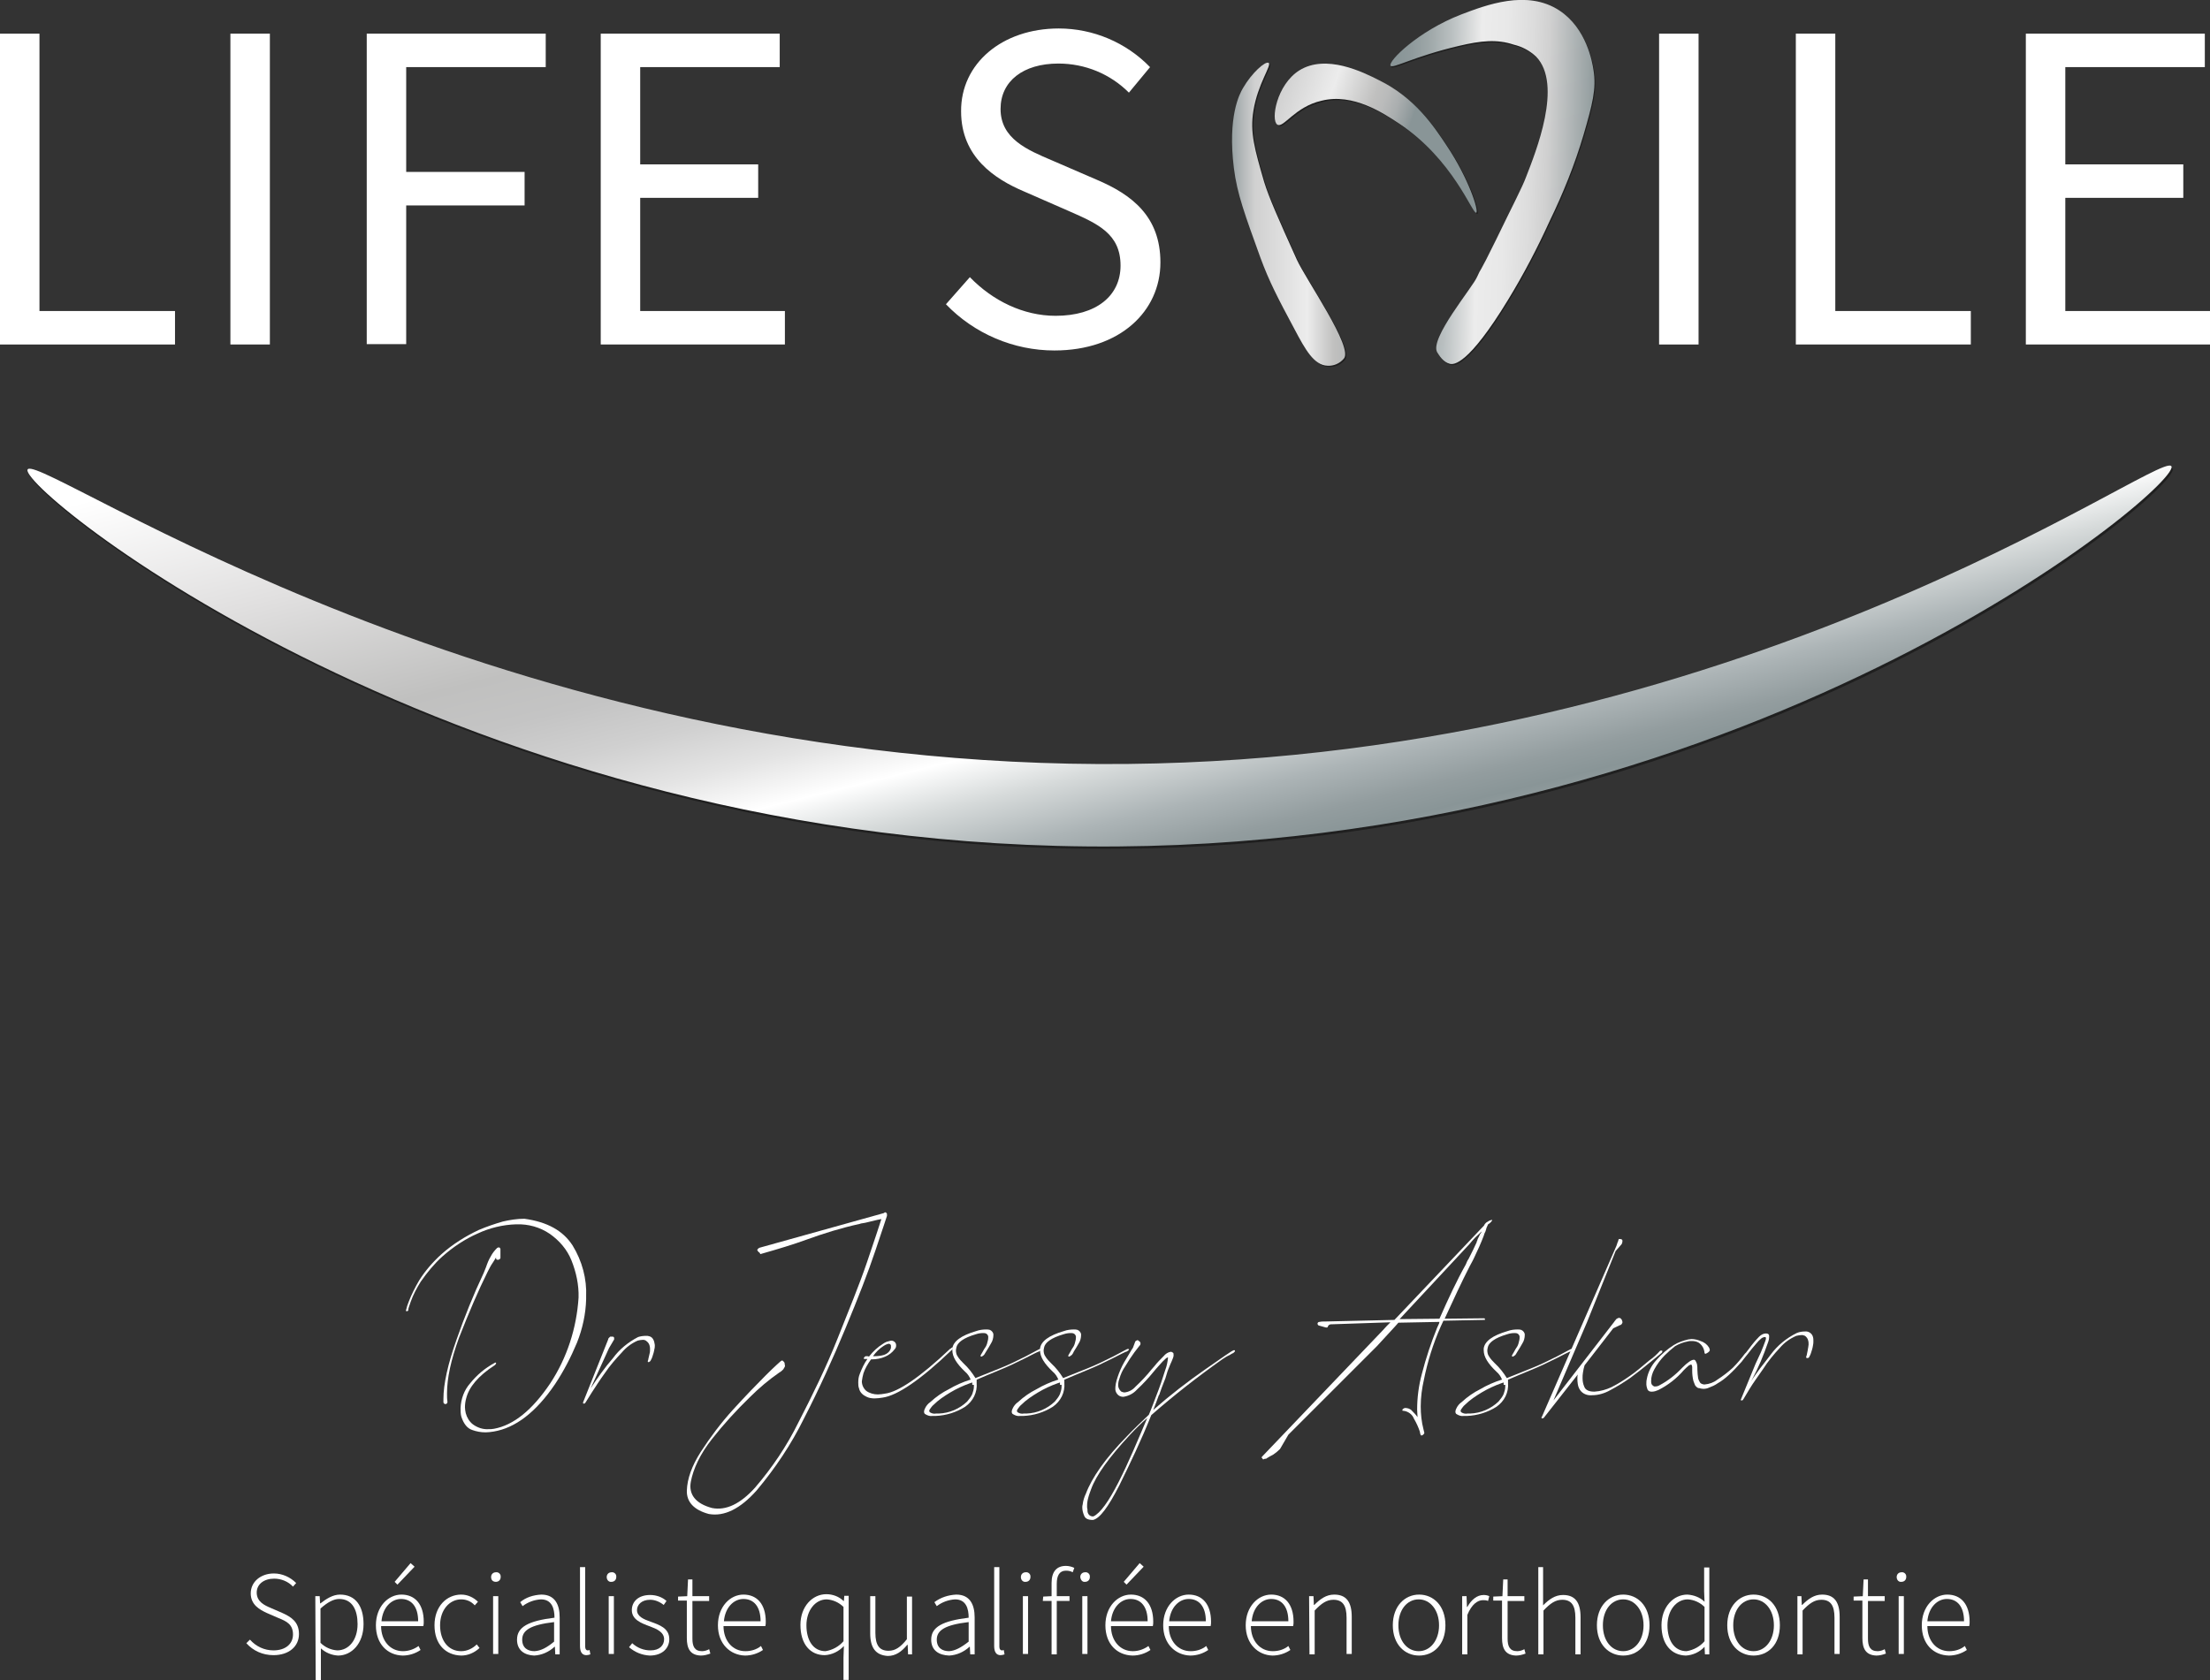 <?xml version="1.0" encoding="UTF-8"?>
<svg xmlns="http://www.w3.org/2000/svg" xmlns:xlink="http://www.w3.org/1999/xlink" version="1.1" id="Ebene_1" x="0px" y="0px" viewBox="0 0 554.4 421.6" style="enable-background:new 0 0 554.4 421.6;" xml:space="preserve">
<rect x="0" y="0" width="554.4" height="421.6" fill="#333333" stroke="none"/>
<style type="text/css">
	.st0{fill:#FFFFFF;}
	.st1{opacity:0.4;}
	.st2{fill:url(#SVGID_1_);}
	.st3{fill:url(#SVGID_00000170994064033247474140000001958957669140067459_);}
	.st4{fill:url(#SVGID_00000078735925314606021970000004758742617889961372_);}
	.st5{fill:url(#SVGID_00000071534461875799769760000003558214799699060646_);}
</style>
<g transform="translate(-0.5 -0.023)">
	<g transform="translate(0.5 7.169)">
		<path class="st0" d="M0,1.3h9.9v69.6h34v8.4H0V1.3z"></path>
		<path class="st0" d="M57.8,1.3h9.9v78h-9.9C57.8,79.3,57.8,1.3,57.8,1.3z"></path>
		<path class="st0" d="M92,1.3h44.9v8.4h-35V36h29.7v8.4h-29.7v34.8H92V1.3z"></path>
		<path class="st0" d="M150.7,1.3h44.9v8.4h-35v24.4h29.6v8.4h-29.6v28.4h36.3v8.4h-46.2L150.7,1.3L150.7,1.3z"></path>
		<path class="st0" d="M237.3,69.2l6-6.8c5.7,5.9,13.4,9.7,21.5,9.7c10.2,0,16.3-5,16.3-12.6c0-8-5.7-10.5-13-13.7l-11.2-4.9    c-7.3-3.1-15.8-8.6-15.8-20.1C241,8.8,251.4,0,265.6,0c8.6,0,16.9,3.5,22.9,9.7l-5.3,6.4c-4.7-4.7-11-7.3-17.7-7.3    c-8.8,0-14.5,4.4-14.5,11.4c0,7.5,6.8,10.3,12.9,12.9l11.1,4.8c9,3.8,16.1,9.3,16.1,20.8c0,12.3-10.2,22.1-26.6,22.1    C254.3,80.8,244.4,76.6,237.3,69.2z"></path>
		<path class="st0" d="M416.2,1.3h9.9v78h-9.9V1.3z"></path>
		<path class="st0" d="M450.5,1.3h9.9v69.6h34v8.4h-43.9V1.3z"></path>
		<path class="st0" d="M508.2,1.3h44.9v8.4h-35v24.4h29.6v8.4h-29.6v28.4h36.3v8.4h-46.2V1.3z"></path>
	</g>
	<g transform="translate(62.299 392.256)">
		<path class="st0" d="M0,20.1l0.9-0.9c1.5,1.7,3.6,2.7,5.9,2.7c3,0,4.9-1.6,4.9-4c0-2.5-1.6-3.3-3.6-4.1l-3-1.3c-1.7-0.8-4-2-4-4.9    s2.5-5,5.8-5C9,2.6,11,3.5,12.5,5l-0.8,0.9c-1.2-1.3-3-2-4.7-2c-2.6,0-4.4,1.4-4.4,3.5c0,2.3,2,3.2,3.4,3.8l3,1.3    c2.2,1,4.2,2.2,4.2,5.3s-2.5,5.3-6.4,5.3C4.1,23.1,1.7,22,0,20.1z"></path>
		<path class="st0" d="M17.3,8.3h1.1l0.1,1.8h0.1C20,9,21.7,7.9,23.5,7.9c3.9,0,5.9,2.9,5.9,7.4c0,4.9-3,7.9-6.4,7.9    c-1.6-0.1-3.1-0.7-4.3-1.8v8.1h-1.3L17.3,8.3L17.3,8.3z M27.9,15.3c0-3.5-1.3-6.3-4.6-6.3c-1.4,0-2.9,0.8-4.7,2.4V20    c1.1,1.1,2.6,1.8,4.2,1.9C25.7,21.9,27.9,19.3,27.9,15.3L27.9,15.3z"></path>
		<path class="st0" d="M32.5,15.6c0-4.7,3.1-7.7,6.4-7.7c3.4,0,5.6,2.4,5.6,6.8c0,0.4,0,0.7-0.1,1.1H33.8c0,3.6,2.2,6.3,5.5,6.3    c1.4,0,2.8-0.5,3.9-1.3l0.5,1c-1.3,0.9-2.9,1.4-4.5,1.4C35.4,23.1,32.5,20.3,32.5,15.6z M43.1,14.6c0-3.7-1.7-5.6-4.3-5.6    c-2.4,0-4.6,2.1-4.9,5.6H43.1z M37.2,4.7l4-4.7l1,0.9l-4.3,4.5L37.2,4.7z"></path>
		<path class="st0" d="M47.2,15.6c0-4.8,3.1-7.7,6.7-7.7c1.6,0,3.1,0.7,4.2,1.8l-0.8,0.9c-0.9-1-2.1-1.5-3.4-1.5    c-2.9,0-5.3,2.6-5.3,6.5s2.1,6.5,5.3,6.5c1.5,0,2.9-0.7,3.9-1.7l0.7,0.9c-1.3,1.2-2.9,1.9-4.6,1.9C50,23.1,47.2,20.4,47.2,15.6z"></path>
		<path class="st0" d="M61.4,3.5c0-0.7,0.5-1.2,1.2-1.2c0.6-0.1,1.2,0.4,1.2,1c0,0.1,0,0.1,0,0.2c0,0.7-0.5,1.2-1.2,1.2    S61.4,4.3,61.4,3.5C61.4,3.6,61.4,3.6,61.4,3.5L61.4,3.5z M61.9,8.3h1.3v14.5h-1.3V8.3z"></path>
		<path class="st0" d="M67.9,19.2c0-3.2,2.9-4.7,9.4-5.5c0-2.2-0.6-4.6-3.4-4.6c-1.7,0.1-3.3,0.7-4.6,1.7l-0.6-1    C70.1,8.6,72,8,74,7.9c3.4,0,4.6,2.5,4.6,5.7v9.3h-1.1L77.4,21h-0.1c-1.4,1.3-3.2,2.1-5.1,2.2C69.8,23.1,67.9,21.9,67.9,19.2z     M77.2,19.7v-4.9c-6,0.7-8,2.1-8,4.4c0,2.1,1.4,2.9,3.1,2.9C73.9,22,75.4,21.2,77.2,19.7L77.2,19.7z"></path>
		<path class="st0" d="M83.7,20.8V1H85v20c0,0.6,0.3,0.9,0.6,0.9c0.2,0,0.3,0,0.5-0.1l0.2,1.1c-0.3,0.1-0.7,0.2-1,0.2    C84.3,23.1,83.7,22.4,83.7,20.8z"></path>
		<path class="st0" d="M90.4,3.5c0-0.7,0.5-1.2,1.2-1.2c0.6-0.1,1.2,0.4,1.2,1c0,0.1,0,0.1,0,0.2c0,0.7-0.5,1.2-1.2,1.2    C91,4.8,90.4,4.3,90.4,3.5C90.4,3.6,90.4,3.6,90.4,3.5L90.4,3.5z M90.9,8.3h1.3v14.5h-1.3V8.3z"></path>
		<path class="st0" d="M96,21.1l0.8-1c1.3,1.2,2.9,1.8,4.6,1.8c2.3,0,3.4-1.3,3.4-2.8c0-1.8-1.9-2.6-3.5-3.2    c-2.2-0.8-4.6-1.7-4.6-4.1c0-2.1,1.6-3.8,4.6-3.8c1.5,0,3,0.5,4.1,1.5l-0.7,1c-1-0.8-2.2-1.3-3.4-1.3c-2.2,0-3.3,1.3-3.3,2.6    c0,1.6,1.7,2.3,3.4,2.9c2.2,0.8,4.7,1.6,4.7,4.4c0,2.2-1.7,4.1-4.9,4.1C99.3,23.1,97.5,22.4,96,21.1z"></path>
		<path class="st0" d="M110.5,18.8V9.4h-2.2v-1l2.3-0.1l0.2-4.2h1.1v4.2h4.2v1.2h-4.2V19c0,1.8,0.5,3.1,2.4,3.1    c0.6,0,1.3-0.2,1.8-0.5l0.3,1.1c-0.8,0.3-1.6,0.5-2.4,0.5C111.3,23.1,110.5,21.4,110.5,18.8z"></path>
		<path class="st0" d="M118.3,15.6c0-4.7,3.1-7.7,6.4-7.7c3.4,0,5.6,2.4,5.6,6.8c0,0.4,0,0.7-0.1,1.1h-10.5c0,3.6,2.2,6.3,5.5,6.3    c1.4,0,2.8-0.4,3.9-1.3l0.5,1c-1.3,0.9-2.9,1.4-4.5,1.4C121.4,23.1,118.3,20.3,118.3,15.6z M129,14.6c0-3.7-1.7-5.6-4.3-5.6    c-2.4,0-4.6,2.1-4.9,5.6H129z"></path>
		<path class="st0" d="M149.8,23.7l0.1-2.9c-1.3,1.4-3,2.2-4.8,2.3c-3.6,0-6.1-2.7-6.1-7.6c0-4.6,3-7.7,6.5-7.7    c1.6,0,3.2,0.6,4.3,1.7h0.1l0.1-1.3h1.1v21.1h-1.3L149.8,23.7L149.8,23.7z M149.8,19.6V11c-1.1-1.1-2.6-1.8-4.2-1.9    c-2.9,0-5.1,2.8-5.1,6.5c0,3.8,1.7,6.5,4.8,6.5C147.1,21.8,148.7,20.9,149.8,19.6L149.8,19.6z"></path>
		<path class="st0" d="M156.5,17.6V8.3h1.3v9.2c0,3.1,1,4.5,3.3,4.5c1.7,0,3-0.9,4.6-2.9V8.4h1.3v14.5h-1l-0.1-2.4h-0.1    c-1.4,1.7-2.9,2.8-4.9,2.8C157.9,23.1,156.5,21.3,156.5,17.6z"></path>
		<path class="st0" d="M171.8,19.2c0-3.2,2.9-4.7,9.4-5.5c0-2.2-0.6-4.6-3.4-4.6c-1.7,0.1-3.3,0.7-4.6,1.7l-0.6-1    c1.6-1.2,3.5-1.8,5.5-1.9c3.4,0,4.6,2.5,4.6,5.7v9.3h-1.1l-0.1-1.9h-0.1c-1.4,1.3-3.2,2.1-5.1,2.2    C173.7,23.1,171.8,21.9,171.8,19.2z M181.2,19.7v-4.9c-6,0.7-8,2.1-8,4.4c0,2.1,1.4,2.9,3.1,2.9C177.8,22,179.3,21.2,181.2,19.7    L181.2,19.7z"></path>
		<path class="st0" d="M187.6,20.8V1h1.3v20c0,0.6,0.3,0.9,0.6,0.9c0.2,0,0.3,0,0.5-0.1l0.2,1.1c-0.3,0.1-0.7,0.2-1,0.2    C188.2,23.1,187.6,22.4,187.6,20.8z"></path>
		<path class="st0" d="M194.3,3.5c0-0.7,0.5-1.2,1.2-1.2c0.6-0.1,1.2,0.4,1.2,1c0,0.1,0,0.1,0,0.2c0,0.7-0.5,1.2-1.2,1.2    C194.9,4.8,194.3,4.3,194.3,3.5C194.3,3.6,194.3,3.6,194.3,3.5L194.3,3.5z M194.8,8.3h1.3v14.5h-1.3V8.3z"></path>
		<path class="st0" d="M199.9,8.4l2-0.1h4.6v1.2h-6.7L199.9,8.4L199.9,8.4z M202,5c0-2.9,1.3-4.3,3.6-4.3c0.7,0,1.5,0.2,2.1,0.5    l-0.4,1.1c-0.5-0.3-1.1-0.4-1.7-0.4c-1.6,0-2.3,1.2-2.3,3.3v17.7H202V5L202,5z"></path>
		<path class="st0" d="M209.2,3.5c0-0.7,0.5-1.2,1.2-1.2c0.6-0.1,1.2,0.4,1.2,1c0,0.1,0,0.1,0,0.2c0,0.7-0.5,1.2-1.2,1.2    C209.8,4.8,209.3,4.3,209.2,3.5C209.2,3.6,209.2,3.6,209.2,3.5z M209.7,8.3h1.3v14.5h-1.3V8.3z"></path>
		<path class="st0" d="M215.5,15.6c0-4.7,3.1-7.7,6.4-7.7c3.4,0,5.6,2.4,5.6,6.8c0,0.4,0,0.7-0.1,1.1h-10.5c0,3.6,2.2,6.3,5.5,6.3    c1.4,0,2.8-0.5,3.9-1.3l0.5,1c-1.3,0.9-2.9,1.4-4.5,1.4C218.4,23.1,215.5,20.3,215.5,15.6z M226.1,14.6c0-3.7-1.7-5.6-4.3-5.6    c-2.4,0-4.6,2.1-4.9,5.6H226.1z M220.1,4.7l4-4.7l1,0.9l-4.3,4.5L220.1,4.7z"></path>
		<path class="st0" d="M230,15.6c0-4.7,3.1-7.7,6.4-7.7c3.4,0,5.6,2.4,5.6,6.8c0,0.4,0,0.7-0.1,1.1h-10.5c0,3.6,2.2,6.3,5.5,6.3    c1.4,0,2.8-0.4,3.9-1.3l0.5,1c-1.3,0.9-2.9,1.4-4.5,1.4C233.1,23.1,230,20.3,230,15.6z M240.7,14.6c0-3.7-1.7-5.6-4.3-5.6    c-2.4,0-4.6,2.1-4.9,5.6H240.7z"></path>
		<path class="st0" d="M250.7,15.6c0-4.7,3.1-7.7,6.4-7.7c3.4,0,5.6,2.4,5.6,6.8c0,0.4,0,0.7-0.1,1.1H252c0,3.6,2.2,6.3,5.5,6.3    c1.4,0,2.8-0.4,3.9-1.3l0.5,1c-1.3,0.9-2.9,1.4-4.5,1.4C253.8,23.1,250.7,20.3,250.7,15.6z M261.4,14.6c0-3.7-1.7-5.6-4.3-5.6    c-2.4,0-4.6,2.1-4.9,5.6H261.4z"></path>
		<path class="st0" d="M266.6,8.3h1.1l0.1,2.2h0.1c1.5-1.5,3-2.6,5-2.6c3,0,4.4,1.8,4.4,5.6v9.3H276v-9.1c0-3.1-1-4.5-3.3-4.5    c-1.7,0-3,0.9-4.7,2.7v11h-1.3L266.6,8.3L266.6,8.3z"></path>
		<path class="st0" d="M287.6,15.6c0-4.8,3-7.7,6.6-7.7s6.6,2.8,6.6,7.7s-3,7.6-6.6,7.6S287.6,20.4,287.6,15.6z M299.2,15.6    c0-3.8-2.2-6.5-5.1-6.5s-5.1,2.6-5.1,6.5s2.2,6.5,5.1,6.5S299.2,19.4,299.2,15.6z"></path>
		<path class="st0" d="M305,8.3h1.1l0.1,2.7h0.1c1-1.8,2.4-3,4.1-3c0.5,0,1,0.1,1.4,0.3l-0.3,1.2c-0.4-0.2-0.9-0.2-1.3-0.2    c-1.3,0-2.8,1-3.9,3.7v9.9H305V8.3z"></path>
		<path class="st0" d="M315,18.8V9.4h-2.2v-1l2.3-0.1l0.2-4.2h1.1v4.2h4.2v1.2h-4.2V19c0,1.8,0.5,3.1,2.4,3.1c0.6,0,1.3-0.2,1.8-0.5    l0.3,1.1c-0.8,0.3-1.6,0.5-2.4,0.5C315.8,23.1,315,21.4,315,18.8z"></path>
		<path class="st0" d="M324,1h1.3v9.6c1.5-1.5,3-2.6,5-2.6c3,0,4.4,1.8,4.4,5.6v9.3h-1.3v-9.2c0-3.1-1-4.5-3.3-4.5    c-1.7,0-3,0.9-4.7,2.7v11h-1.3V1H324z"></path>
		<path class="st0" d="M338.8,15.6c0-4.8,3-7.7,6.6-7.7s6.6,2.8,6.6,7.7s-3,7.6-6.6,7.6S338.8,20.4,338.8,15.6z M350.5,15.6    c0-3.8-2.2-6.5-5.1-6.5s-5.1,2.6-5.1,6.5s2.2,6.5,5.1,6.5S350.5,19.4,350.5,15.6L350.5,15.6z"></path>
		<path class="st0" d="M355,15.6c0-4.6,3-7.7,6.5-7.7c1.6,0.1,3.2,0.7,4.3,1.8l-0.1-2.6v-6h1.3v21.8h-1.1l-0.1-1.9l0,0    c-1.2,1.3-2.9,2.1-4.7,2.2C357.5,23.1,355,20.4,355,15.6z M365.8,19.6V11c-1.1-1.1-2.6-1.8-4.2-1.9c-2.9,0-5.1,2.8-5.1,6.5    c0,3.8,1.7,6.5,4.8,6.5C363.1,21.8,364.7,20.9,365.8,19.6L365.8,19.6z"></path>
		<path class="st0" d="M371.5,15.6c0-4.8,3-7.7,6.6-7.7s6.6,2.8,6.6,7.7s-3,7.6-6.6,7.6S371.5,20.4,371.5,15.6z M383.2,15.6    c0-3.8-2.2-6.5-5.1-6.5s-5.1,2.6-5.1,6.5s2.2,6.5,5.1,6.5S383.2,19.4,383.2,15.6L383.2,15.6z"></path>
		<path class="st0" d="M389,8.3h1.1l0.1,2.2h0.1c1.5-1.5,3-2.6,5-2.6c3,0,4.4,1.8,4.4,5.6v9.3h-1.3v-9.1c0-3.1-1-4.5-3.3-4.5    c-1.7,0-3,0.9-4.7,2.7v11h-1.3V8.3H389z"></path>
		<path class="st0" d="M405.4,18.8V9.4h-2.2v-1l2.3-0.1l0.2-4.2h1.1v4.2h4.2v1.2h-4.2V19c0,1.8,0.5,3.1,2.4,3.1    c0.6,0,1.3-0.2,1.8-0.5l0.3,1.1c-0.8,0.3-1.6,0.5-2.4,0.5C406.2,23.1,405.4,21.4,405.4,18.8z"></path>
		<path class="st0" d="M414,3.5c0-0.7,0.5-1.2,1.2-1.2c0.6-0.1,1.2,0.4,1.2,1c0,0.1,0,0.1,0,0.2c0,0.7-0.5,1.2-1.2,1.2    C414.6,4.8,414,4.3,414,3.5C414,3.6,414,3.6,414,3.5z M414.5,8.3h1.3v14.5h-1.3V8.3z"></path>
		<path class="st0" d="M420.3,15.6c0-4.7,3.1-7.7,6.4-7.7c3.4,0,5.6,2.4,5.6,6.8c0,0.4,0,0.7-0.1,1.1h-10.5c0,3.6,2.2,6.3,5.5,6.3    c1.4,0,2.8-0.4,3.9-1.3l0.5,1c-1.3,0.9-2.9,1.4-4.5,1.4C423.2,23.1,420.3,20.3,420.3,15.6z M430.9,14.6c0-3.7-1.7-5.6-4.3-5.6    c-2.4,0-4.6,2.1-4.9,5.6H430.9z"></path>
	</g>
	<g>
		<g transform="translate(97.338 305.845)">
			<path class="st0" d="M5.6,23c-0.1,0.1-0.2,0.2-0.3,0.2H5.1L5,23.1V23c0.2-0.8,0.4-1.5,0.7-2.2c0.7-1.8,1.6-3.6,2.6-5.3     c1.5-2.4,3.4-4.6,5.6-6.6c2.8-2.5,6-4.5,9.4-6.1c1.9-0.8,3.9-1.5,6-2.1C31,0.3,32.9,0,34.7,0c5.8,0.8,9.7,3,12.1,6.7     c2.4,3.9,3.6,8.4,3.4,12.9v0.6c-0.1,3.7-0.9,7.4-2.3,10.9c-1.5,3.6-3.3,7.1-5.5,10.4c-4.8,7.1-10,11-15.4,11.9     c-0.7,0.1-1.3,0.2-2,0.2c-1.2,0-2.3-0.2-3.4-0.6c-1.2-0.4-2.1-1.5-2.7-3.3c-0.2-0.7-0.2-1.5-0.2-2.2c0.1-2.3,0.9-4.5,2.4-6.2     c1.7-2.1,3.7-3.8,6.1-5.1c0.1-0.1,0.2-0.1,0.3-0.1c0.1,0,0.1,0,0.1,0.1v0.1c0,0.1,0,0.1-0.1,0.2c-0.1,0.1-0.1,0.2-0.3,0.3     c-4,2.6-6.4,5.4-7.1,8.3c-0.2,0.7-0.3,1.5-0.3,2.2c0,0.5,0.1,1,0.2,1.5c0.3,1.1,0.9,2.1,1.8,2.8c1.1,0.8,2.5,1.3,3.9,1.2     c0.5,0,0.9,0,1.4-0.1c4.9-0.9,9.6-4.7,14.1-11.4c4.2-6.4,6.6-13.8,7.1-21.5c0.1-3.2-0.6-6.4-1.8-9.4c-1.1-2.7-3-4.9-5.4-6.6     c-2.5-1.7-5.4-2.5-8.4-2.4h-0.1C29.3,1.5,26,2.3,23,3.7c-3.2,1.4-6.2,3.4-8.9,5.8c-2,1.8-3.8,4-5.4,6.3c-1,1.6-1.9,3.3-2.5,5     C5.8,22,5.5,22.7,5.6,23C5.7,22.8,5.7,22.9,5.6,23z M28.4,10.2c-0.1,0.1-0.2,0.1-0.3,0.1c-0.2,0-0.3,0-0.4-0.1s-0.1-0.2-0.1-0.3     V9.7c-0.2,0.4-0.5,0.8-0.8,1.3c-0.5,0.7-0.9,1.5-1.3,2.3c-2.3,4.6-4.7,10.2-7.2,16.6c-2,5.5-3,10.1-3,13.9c0,0.7,0,1.4,0.1,2V46     c0,0.1,0,0.2-0.1,0.3s-0.2,0.2-0.3,0.2s-0.3,0-0.4-0.1c-0.1-0.1-0.2-0.2-0.2-0.3v-0.9c0-3.7,1.1-8.7,3.3-14.9     c2-5.7,4.2-11.2,6.8-16.7l0.6-1.5c0.3-0.9,0.7-1.9,1.2-2.7c0.4-0.8,1-1.5,1.6-2.1c0.1,0,0.2-0.1,0.3-0.1h0.2     c0.1,0,0.1,0.1,0.2,0.2l0.1,0.1v2.4C28.7,9.9,28.6,10.1,28.4,10.2z"></path>
		</g>
		<g transform="translate(141.667 335.229)">
			<path class="st0" d="M11.4,0.9c0-0.2,0.1-0.3,0.2-0.4l0.3-0.3h0.5c0.2,0,0.3,0,0.4,0.1s0.1,0.2,0.1,0.4v0.2l-1.3,2.2L7,13.2     c1.7-2.6,3.5-5.2,5.6-7.6c1.6-2.2,3.8-4,6.3-5.3c0.6-0.2,1.3-0.3,2-0.3c0.3,0,0.5,0,0.8,0.1c0.5,0.1,0.9,0.5,1.1,1     C23,1.5,23,1.9,23.1,2.3c0,0.3,0,0.7-0.1,1c-0.1,0.7-0.3,1.3-0.5,1.9c-0.1,0.3-0.2,0.6-0.4,0.9c0,0.1-0.1,0.2-0.2,0.3     s-0.2,0.1-0.3,0.2c-0.1,0-0.2,0-0.2-0.1l-0.1-0.1l0,0c0.1-0.2,0.2-0.5,0.2-0.7c0.1-0.4,0.2-0.9,0.3-1.3c0.1-0.3,0.1-0.7,0.1-1     s0-0.6-0.1-0.9c-0.1-0.4-0.3-0.8-0.7-1.1c-0.3-0.3-0.6-0.4-1-0.4s-0.9,0.1-1.3,0.2c-1.6,0.7-2.9,1.7-4,3c-1.5,1.6-3,3.3-4.2,5.1     c-1.3,1.8-2.4,3.5-3.3,4.9s-1.4,2.2-1.5,2.4c-0.1,0.1-0.1,0.2-0.2,0.3C5.5,17,5.4,17,5.3,17s-0.2,0-0.2-0.1v-0.2L11.4,0.9z"></path>
		</g>
	</g>
	<g transform="translate(176.804 304.229)">
		<path class="st0" d="M14.2,10.1C14,10,13.9,9.9,13.8,9.7c-0.1-0.1-0.2-0.2-0.1-0.3c0-0.1,0.1-0.2,0.2-0.3s0.2-0.1,0.3-0.2    l31.2-8.7c0.1-0.1,0.2-0.1,0.3-0.2c0.1,0,0.2,0,0.2,0.1c0.1,0,0.2,0,0.2,0.1s0.1,0.1,0.1,0.2v0.5c-0.1,0.4-1.1,3.3-2.9,8.7    S39,21.4,35.8,29.1s-6.6,15.2-10.4,22.6c-3.2,6.5-7.2,12.5-11.9,18.1c-4.1,4.6-8.1,6.6-12,5.9c-3.7-1-5.6-3-5.5-5.9    c0.1-2.9,1.2-6.1,3.5-9.7c2.4-3.7,5.1-7.3,8.1-10.6c3.1-3.4,5.9-6.3,8.2-8.6s3.6-3.4,3.7-3.5s0.2-0.1,0.3-0.2H20l0.1,0.1    c0.1,0,0.1,0.1,0.2,0.2s0.2,0.2,0.2,0.3c0.1,0.1,0.1,0.1,0,0.2l0,0c0,0.1,0,0.1,0.1,0.2v0.5c-0.1,0.2-0.3,0.5-0.4,0.7    c-0.3,0.3-0.6,0.6-1,0.8c-2.6,1.8-5.1,3.9-7.4,6.2c-3.4,3.3-6.6,6.8-9.5,10.5c-3,3.8-4.7,7.5-5.3,10.7s1.2,5.5,5.3,6.6    c3.5,0.7,7.1-1,10.8-5.1c4.3-5,8-10.5,10.9-16.4c3.5-6.8,6.9-13.7,9.8-21s5.5-13.6,7.4-19.2s3.1-9.2,3.6-10.8    c-1.2,0.2-2.2,0.5-3.1,0.7c-0.7,0.2-1.3,0.3-2,0.4c-0.1,0-0.2,0.1-0.3,0.1c-4.6,1-9.1,2.4-13.5,4c-3,1.1-6.9,2.3-11.5,3.6    C14.4,10.3,14.3,10.2,14.2,10.1z"></path>
		<path class="st0" d="M40.5,36.8c-0.1,0-0.1-0.1-0.1-0.2l0,0c0-0.1,0-0.1,0.1-0.2s0.1-0.2,0.2-0.2c0.1-0.1,0.2-0.1,0.3-0.1h0.1    c0.2,0,0.4,0,0.6,0.1c1-1.3,2.2-2.4,3.5-3.2c0.3-0.2,0.6-0.4,0.9-0.5c0.4-0.1,0.7-0.2,1.1-0.3c0.4,0,0.7,0.1,1,0.4    c0.2,0.2,0.3,0.5,0.3,0.8c0,0.4-0.1,0.7-0.4,1c-0.6,0.8-1.4,1.4-2.3,1.8c-1.1,0.5-2.3,0.7-3.4,0.7h-0.2c-0.8,1.1-1.5,2.3-1.9,3.5    c-0.2,0.7-0.3,1.3-0.4,2c0,0.9,0.4,1.8,1.1,2.4c0.8,0.6,1.9,0.9,2.9,0.9c0.6,0,1.2-0.1,1.8-0.2c3.3-0.4,8.8-4.1,16.4-11.3h0.1    l0.2-0.2c0.1,0,0.1-0.1,0.2-0.1h0.1c0.1,0,0,0.1,0,0.1v0.2c0,0.1-0.1,0.2-0.2,0.3C54.7,42,48.8,46,45.1,46.5    c-0.7,0.1-1.3,0.2-2,0.2s-1.4-0.1-2-0.4c-0.9-0.4-1.7-1.1-1.9-2.1c-0.2-0.5-0.2-1-0.2-1.5c0-0.8,0.1-1.5,0.4-2.2    c0.5-1.3,1.1-2.6,1.9-3.7C41,36.8,40.8,36.8,40.5,36.8z M42.7,36.1h0.5c0.8,0,1.5-0.1,2.2-0.3c0.9-0.3,1.6-0.9,1.8-1.8v-0.4    c0-0.2,0-0.3-0.1-0.4C47,33.1,46.9,33,46.7,33h-0.2c-0.4,0.1-0.8,0.3-1.1,0.5C44.3,34.2,43.4,35.1,42.7,36.1L42.7,36.1z"></path>
		<path class="st0" d="M70.4,35.9c-0.1,0.1-0.2,0.2-0.3,0.2c-0.1,0.1-0.1,0.1-0.2,0.1h-0.1c-0.1,0-0.1,0-0.1-0.1l0,0V36    c0-0.1,0-0.2,0.1-0.3c0.1-0.2,0.2-0.3,0.3-0.5c0.2-0.3,0.4-0.8,0.7-1.2c0.3-0.4,0.5-0.9,0.6-1.4c0.1-0.4,0.2-0.7,0.2-1.1v-0.4    c-0.1-0.3-0.3-0.6-0.6-0.7c-0.2-0.1-0.5-0.1-0.7-0.1c-0.6,0-1.2,0.1-1.8,0.3c-3.1,0.9-4.7,2.1-4.9,3.4c0,0.2-0.1,0.4-0.1,0.6    c0,0.5,0.1,1.1,0.4,1.5c0.4,0.7,1,1.3,1.5,1.8c1.2,1.1,2.2,2.4,3,3.7c1.8-0.7,3.7-1.5,6-2.4s4.5-2,6.7-3.1    c2.2-1.2,3.4-1.8,3.4-1.8h0.3c0.1,0,0.1,0.1,0.1,0.2l-0.2,0.2c-0.1,0.1-0.2,0.1-0.3,0.2C84.3,35,84.2,35,84.1,35l0,0    c-0.1,0-1.2,0.6-3.4,1.7s-4.3,2.1-6.3,2.9s-3.8,1.6-5.7,2.4v0.8c0.2,2.4-0.9,4.6-2.9,6c-2.2,1.4-4.8,2.2-7.4,2.3h-0.8    c-0.6,0.1-1.2-0.1-1.7-0.4c-0.3-0.1-0.4-0.4-0.4-0.7c0-0.2,0.1-0.5,0.2-0.7c0.3-0.7,0.8-1.3,1.4-1.7c1.4-1.3,3-2.4,4.6-3.2    c1.7-1,3.5-1.8,5.4-2.4h0.1c-0.3-0.8-0.8-1.5-1.4-2c-2.1-2-3.2-3.7-3.2-5.4v-0.4c0.2-1.8,2.2-3.3,6-4.4c0.8-0.3,1.7-0.4,2.5-0.4    c0.3,0,0.6,0,0.9,0.1c0.5,0.2,0.9,0.7,0.9,1.2v0.1c0,0.7-0.2,1.5-0.6,2.1c-0.4,0.7-0.8,1.4-1.2,2C70.7,35.6,70.5,35.9,70.4,35.9z     M67.6,43.3v-0.6c-0.1,0-0.2,0.1-0.3,0.1s-0.2,0.1-0.3,0.1c-1.7,0.6-3.4,1.4-4.9,2.3c-1.5,0.9-3,1.9-4.2,3.1    c-0.4,0.3-0.7,0.8-1,1.2c0,0.1-0.1,0.2-0.1,0.3c0,0.2,0.1,0.3,0.2,0.4c0.5,0.3,1,0.4,1.5,0.3h0.7c2.7-0.1,5.2-1.2,7.1-3    c0.5-0.6,1-1.2,1.3-1.9c0.2-0.6,0.4-1.2,0.4-1.8v-0.5L67.6,43.3z"></path>
		<path class="st0" d="M92.4,35.9c-0.1,0.1-0.2,0.2-0.3,0.2c-0.1,0.1-0.1,0.1-0.2,0.1h-0.1c-0.1,0-0.1,0-0.1-0.1l0,0V36    c0-0.1,0-0.2,0.1-0.3c0.1-0.2,0.2-0.3,0.3-0.5c0.2-0.3,0.4-0.8,0.7-1.2c0.3-0.4,0.5-0.9,0.6-1.4c0.1-0.4,0.2-0.7,0.2-1.1v-0.4    c-0.1-0.3-0.3-0.6-0.6-0.7c-0.2-0.1-0.5-0.1-0.7-0.1c-0.6,0-1.2,0.1-1.8,0.3c-3.1,0.9-4.7,2.1-4.9,3.4c0,0.2-0.1,0.4-0.1,0.6    c0,0.5,0.1,1.1,0.4,1.5c0.4,0.7,1,1.3,1.5,1.8c1.2,1.1,2.2,2.4,3,3.7c1.8-0.7,3.7-1.5,6-2.4s4.5-2,6.7-3.1    c2.2-1.2,3.4-1.8,3.4-1.8h0.3c0.1,0,0.1,0.1,0.1,0.2l-0.2,0.2c-0.1,0.1-0.2,0.1-0.3,0.2c-0.1,0.1-0.2,0.1-0.3,0.1l0,0    c-0.1,0-1.2,0.6-3.4,1.7s-4.3,2.1-6.3,2.9s-3.8,1.6-5.7,2.4v0.8c0.2,2.4-0.9,4.6-2.9,6c-2.2,1.4-4.8,2.2-7.4,2.3h-0.8    c-0.6,0.1-1.2-0.1-1.7-0.4c-0.3-0.1-0.4-0.4-0.4-0.7c0-0.2,0.1-0.5,0.2-0.7c0.3-0.7,0.8-1.3,1.4-1.7c1.4-1.3,3-2.4,4.6-3.2    c1.7-1,3.5-1.8,5.4-2.4h0.1c-0.3-0.8-0.8-1.5-1.4-2c-2.1-2-3.2-3.7-3.2-5.4v-0.4c0.2-1.8,2.2-3.3,6-4.4c0.8-0.3,1.7-0.4,2.5-0.4    c0.3,0,0.6,0,0.9,0.1c0.5,0.2,0.9,0.7,0.9,1.2v0.1c0,0.7-0.2,1.5-0.6,2.1c-0.4,0.7-0.8,1.4-1.2,2C92.8,35.6,92.5,35.9,92.4,35.9z     M89.6,43.3v-0.6c-0.1,0-0.2,0.1-0.3,0.1s-0.2,0.1-0.3,0.1c-1.7,0.6-3.4,1.4-4.9,2.3c-1.5,0.9-3,1.9-4.2,3.1    c-0.4,0.3-0.7,0.8-1,1.2c0,0.1-0.1,0.2-0.1,0.3c0,0.2,0.1,0.3,0.2,0.4c0.5,0.3,1,0.4,1.5,0.3h0.7c2.7-0.1,5.2-1.2,7.1-3    c0.5-0.6,1-1.2,1.3-1.9c0.2-0.6,0.4-1.2,0.4-1.8v-0.5L89.6,43.3z"></path>
		<path class="st0" d="M108.5,32.4c0.1-0.1,0.2-0.2,0.3-0.2c0.1-0.1,0.1-0.1,0.2-0.1h0.1c0.1,0,0.2,0.1,0.3,0.2    c0.2,0.1,0.3,0.2,0.3,0.3c0.1,0.1,0.1,0.2,0.1,0.3s0,0.3-0.1,0.4c-0.2,0.2-0.6,0.8-1.4,1.8c-0.8,1.1-1.6,2.3-2.3,3.5    c-0.7,1-1.2,2.1-1.5,3.2c-0.2,0.5-0.3,1.1-0.3,1.6c0,0.6,0.3,1.2,0.8,1.6c0.3,0.1,0.5,0.2,0.8,0.2c1-0.1,2-0.6,2.7-1.4    c1.5-1.4,2.9-2.9,4.1-4.4l0.7-0.8c0.7-0.9,1.5-1.7,2.3-2.5c0.5-0.6,1.1-1,1.8-1.1c0.2,0,0.3,0.1,0.5,0.2s0.2,0.3,0.2,0.6v0.1    c0,0.3-0.1,0.5-0.2,0.8c-0.2,0.5-0.4,1-0.6,1.4c-0.3,0.8-0.7,1.6-0.9,2.4c-0.2,0.8-0.5,1.6-0.8,2.3s-0.6,1.6-1,2.7    c0,0.2-0.1,0.3-0.2,0.4c-0.4,1.2-0.9,2.4-1.4,3.7c4.2-3.7,8.6-7.1,13.2-10.3c4.3-3,6.6-4.6,6.8-4.6c0.1-0.1,0.2-0.1,0.3-0.1    s0.1,0,0.2,0.1v0.1c0,0.1,0,0.1-0.1,0.2l-0.3,0.3l0,0c-0.3,0.1-0.6,0.3-0.9,0.5c-0.7,0.3-1.3,0.7-1.9,1.1c-6.2,4.4-12.1,9-17.8,14    c-2.5,6.3-5.3,12.1-8,17.6c-2.8,5.5-4.9,8.3-6.6,8.7c-1.2,0-1.9-0.3-2.2-1c-0.3-0.7-0.5-1.4-0.5-2.1c0-0.3,0-0.5,0.1-0.8    c0.1-0.9,0.4-1.9,0.8-2.7c1.5-4,4.9-8.9,10.3-14.4c1.8-1.9,3.6-3.6,5.5-5.4c0.7-1.6,1.2-3.1,1.8-4.6c1-2.5,1.7-4.7,2.3-6.6    c0.4-1,0.6-2.1,0.7-3.1v-0.1l0,0c-0.3,0-0.7,0.4-1.4,1.1c-0.6,0.7-1.4,1.5-2.2,2.5c-1.3,1.6-2.7,3.1-4.2,4.5    c-0.9,1-2.1,1.6-3.4,1.8c-0.4,0-0.8-0.1-1.1-0.3c-0.6-0.4-1-1.2-0.9-1.9v-0.3c0.1-1.2,0.5-2.3,0.9-3.4c0.5-1.3,1.1-2.5,1.8-3.6    c0.7-1.1,1.2-2.1,1.7-2.8C108.1,33.5,108.3,32.9,108.5,32.4z M98,76.3c1.7-0.8,3.8-3.7,6.3-8.6s4.7-10.2,7.2-16.1    c-1.6,1.4-3,2.8-4.4,4.3c-5.1,5.5-8.4,10-9.7,13.6c-0.2,0.6-0.5,1.3-0.7,2.1c-0.2,0.7-0.3,1.4-0.3,2.1c0,0.3,0,0.6,0.1,0.9    C96.4,75.7,97.1,76.4,98,76.3L98,76.3z"></path>
		<path class="st0" d="M140.8,61.9l-0.1,0.1h-0.1c-0.1,0-0.2-0.1-0.2-0.2c0-0.1,0-0.1-0.1-0.1l0,0l-0.1-0.1v-0.1    c0-0.1,0.1-0.2,0.2-0.3l30.1-31.5l1.1-1.2l0.9-0.9l-14.8,0.5c-0.2,0-0.3,0-0.5,0.1c-0.1,0.1-0.3,0.2-0.3,0.3    c-0.1,0.1-0.1,0.1-0.1,0.2s-0.1,0.2-0.2,0.2h-0.3l-1.8-0.5c-0.2-0.1-0.2-0.2-0.3-0.4c0-0.3,0.2-0.5,0.5-0.5l0,0    c0.4-0.1,0.7-0.1,1.1-0.1h0.3l17.4-0.4L196,3.3c0.1-0.3,0.3-0.5,0.5-0.7c0.3-0.2,0.5-0.3,0.8-0.5c0.2-0.1,0.4-0.1,0.6-0.2    c0.1,0,0.1,0,0.1,0.1l0,0c0,0.1,0,0.1-0.1,0.2c-0.2,0.3-0.5,0.6-0.9,0.8c-0.1,0.2-0.2,0.5-0.4,0.9c0,0.1-0.1,0.2-0.1,0.4    c-0.1,0.2-0.1,0.4-0.2,0.6c-0.2,0.3-0.3,0.7-0.4,1c-0.7,1.9-1.6,3.8-2.5,5.7l-0.3,0.6l-0.7,1.3c-2,3.9-4.1,8.4-6.3,13.2l9.2-0.1    h0.7c0.1,0,0.1,0,0.2,0.1V27H196l-10.2,0.2l-0.1,0.2l-0.6,1.3c-1.9,4.3-3.3,8.8-4.2,13.3c-0.5,2.2-0.8,4.4-0.8,6.7    c0,1.9,0.2,3.9,0.7,5.8c0.1,0.5,0.2,0.7,0.2,0.8s0,0.2-0.1,0.3l-0.3,0.3c-0.1,0-0.2,0.1-0.3,0.1s-0.1,0-0.2-0.1    c-0.1-0.3-0.2-0.5-0.2-0.8c-0.4-1.2-0.9-2.3-1.5-3.3c-0.4-1.1-1.5-1.9-2.7-2c-0.1,0-0.2,0-0.2-0.1v-0.1c0-0.1,0-0.1,0.1-0.2    s0.2-0.2,0.3-0.2c0.1-0.1,0.2-0.1,0.3-0.1c0.6,0,1.3,0.2,1.7,0.7c0.5,0.5,1,1,1.4,1.6c0-0.6-0.1-1.3-0.1-1.9c0-3,0.4-6.1,1.2-9    c1-3.9,2.3-7.8,3.8-11.5l0.5-1.1l0.1-0.4l-10.3,0.2l-0.8,0.9l-1.1,1.2l-3.5,3.8l-22.2,22.2l-2.1,3.6c-0.5,0.5-1.1,1-1.7,1.4    c-0.6,0.3-1.1,0.6-1.6,0.9l-0.1,0.1L140.8,61.9z M174.8,26.8l10-0.1c2.2-5,4.4-9.7,6.6-13.6c0.2-0.5,0.4-1,0.7-1.4    c0.4-0.8,0.8-1.6,1.2-2.4c0.2-0.5,0.5-1,0.7-1.5c0.1-0.2,0.2-0.4,0.2-0.6c0.1-0.1,0.1-0.1,0.1-0.2s0.1-0.2,0.1-0.3l0.1-0.2    l0.3-0.6c0.1-0.3,0.2-0.5,0.4-0.7c0.1-0.2,0.2-0.3,0.2-0.4c-0.4,0.4-1,0.9-1.6,1.5c-0.5,0.5-1,1.1-1.5,1.7L174.8,26.8z"></path>
		<path class="st0" d="M203.7,35.9c-0.1,0.1-0.2,0.2-0.3,0.2c-0.1,0.1-0.1,0.1-0.2,0.1h-0.1c-0.1,0-0.1,0-0.1-0.1l0,0V36    c0-0.1,0-0.2,0.1-0.3c0.1-0.2,0.2-0.3,0.3-0.5c0.2-0.3,0.4-0.8,0.7-1.2s0.5-0.9,0.6-1.4c0.1-0.4,0.2-0.7,0.2-1.1v-0.4    c-0.1-0.3-0.3-0.6-0.6-0.7c-0.2-0.1-0.5-0.1-0.7-0.1c-0.6,0-1.2,0.1-1.8,0.3c-3.1,0.9-4.7,2.1-4.9,3.4c0,0.2-0.1,0.4-0.1,0.6    c0,0.5,0.1,1.1,0.4,1.5c0.4,0.7,1,1.3,1.5,1.8c1.2,1.1,2.2,2.4,3,3.7c1.8-0.7,3.7-1.5,6-2.4s4.5-2,6.7-3.1    c2.2-1.2,3.4-1.8,3.4-1.8h0.3c0.1,0,0.1,0.1,0.1,0.2l-0.2,0.2c-0.1,0.1-0.2,0.1-0.3,0.2c-0.1,0.1-0.2,0.1-0.3,0.1l0,0    c-0.1,0-1.2,0.6-3.4,1.7s-4.3,2.1-6.3,2.9s-3.8,1.6-5.7,2.4v0.8c0.2,2.4-0.9,4.6-2.9,6c-2.2,1.4-4.8,2.2-7.4,2.3h-0.8    c-0.6,0.1-1.2-0.1-1.7-0.4c-0.3-0.1-0.4-0.4-0.4-0.7c0-0.2,0.1-0.5,0.2-0.7c0.3-0.7,0.8-1.3,1.4-1.7c1.4-1.3,3-2.4,4.6-3.2    c1.7-1,3.5-1.8,5.4-2.4h0.1c-0.3-0.8-0.8-1.5-1.4-2c-2.1-2-3.2-3.7-3.2-5.4v-0.4c0.2-1.8,2.2-3.3,6-4.4c0.8-0.3,1.7-0.4,2.5-0.4    c0.3,0,0.6,0,0.9,0.1c0.5,0.2,0.9,0.7,0.9,1.2v0.1c0,0.7-0.2,1.5-0.6,2.1c-0.4,0.7-0.8,1.4-1.2,2C204,35.6,203.8,35.9,203.7,35.9z     M200.9,43.3v-0.6c-0.1,0-0.2,0.1-0.3,0.1s-0.2,0.1-0.3,0.1c-1.7,0.6-3.4,1.4-4.9,2.3c-1.5,0.9-3,1.9-4.2,3.1    c-0.4,0.3-0.7,0.8-1,1.2c0,0.1-0.1,0.2-0.1,0.3c0,0.2,0.1,0.3,0.2,0.4c0.5,0.3,1,0.4,1.5,0.3h0.7c2.7-0.1,5.2-1.2,7.1-3    c0.5-0.6,1-1.2,1.3-1.9c0.2-0.6,0.4-1.2,0.4-1.8v-0.5L200.9,43.3z"></path>
		<path class="st0" d="M229.2,8.4c0-0.1,0.1-0.2,0.1-0.3c0.1-0.2,0.1-0.4,0.2-0.6c0.1-0.2,0.2-0.4,0.2-0.6c0-0.1,0.1-0.2,0.2-0.2    l0,0h0.3c0.1,0,0.2,0.1,0.3,0.1s0.2,0.2,0.2,0.3v0.2c0,0.2-0.1,0.5-0.2,0.7L229,9.7l-7.2,17.9l-8.4,19.6l15.3-19.8    c0-0.1,0.2-0.2,0.3-0.4c0.1-0.2,0.3-0.3,0.5-0.4c0.1-0.1,0.3-0.1,0.4-0.1c0.1,0,0.2,0,0.3,0.1c0.1,0,0.1,0.1,0.2,0.2    c0.1,0.1,0.2,0.2,0.2,0.4c0.1,0.1,0.1,0.3,0.1,0.4s0,0.2-0.1,0.3c-0.1,0.2-0.3,0.4-0.5,0.4l-1.7,0.8l-7.2,9.3    c-0.2,0.6-0.3,1.2-0.4,1.8c-0.1,0.5-0.1,0.9-0.1,1.4c0,0.7,0.1,1.4,0.4,2.1c0.3,0.9,1.2,1.3,2.5,1.3h0.1c1.5-0.1,2.9-0.5,4.2-1.1    c1.6-0.8,3.2-1.8,4.6-2.8c1.5-1,3.1-2.4,4.9-3.9c1-0.7,1.9-1.5,2.7-2.4c0.1-0.1,0.2-0.1,0.3-0.1h0.1c0.1,0,0.2,0,0.2,0.1V35    c0,0.1-0.1,0.2-0.2,0.3c0,0-1,0.8-2.8,2.3s-3.5,2.8-5.1,4c-1.6,1.1-3.2,2.1-4.9,3c-1.4,0.8-3,1.3-4.6,1.3c-1,0.1-2-0.2-2.7-0.9    c-0.5-0.5-0.8-1.2-0.9-1.9c-0.1-0.5-0.1-1-0.1-1.5c0-0.3,0-0.6,0.1-0.9l-8.4,10.7c-0.1,0.2-0.3,0.3-0.5,0.3c-0.1,0-0.2,0-0.2-0.1    v-0.1c0-0.1,0-0.1,0.1-0.2L229.2,8.4z"></path>
		<path class="st0" d="M251.8,35.4c-0.1,0-0.1,0-0.2,0.1h-0.1c-0.1,0-0.2-0.1-0.2-0.2c-0.1-1.1-0.6-2-1.5-2.6    c-0.5-0.3-1.1-0.4-1.7-0.4c-0.3,0-0.7,0-1,0.1c-1.1,0.2-2.2,0.6-3.2,1.2c-0.9,0.7-1.8,1.5-2.6,2.3c-1,1-1.9,2.2-2.6,3.5    c-0.5,0.9-0.8,1.9-0.8,2.9c0,0.3,0,0.5,0.1,0.8c0.2,0.3,0.4,0.5,0.7,0.6h0.2c0.4,0,0.8-0.1,1.1-0.3c2.1-1.1,4-2.6,5.7-4.4    c1.3-1.3,2.3-2,2.9-2c0.2,0,0.3,0.1,0.4,0.2c0.2,0.3,0.3,0.6,0.4,0.9c0.1,0.5,0.1,0.9,0.1,1.4c0,0.7,0.1,1.5,0.2,2.2    c0.1,0.3,0.2,0.6,0.4,0.9c0.1,0.2,0.2,0.3,0.4,0.4c0.2,0.1,0.5,0.2,0.7,0.2h0.1c1.2-0.1,2.3-0.5,3.2-1.2c1.4-0.9,2.7-1.9,3.9-3    c1.1-1.1,2.1-2.3,3-3.5l0.3-0.3c0.2-0.3,0.5-0.6,0.7-0.9c0.8-1.1,1.7-2.2,2.6-3.1c0.5-0.5,1.1-0.8,1.7-0.8c0.5,0,0.8,0.2,0.8,0.6    v0.2c0,0.5-0.1,1-0.3,1.5c-1.1,3.2-2.4,6.3-4,9.3l-0.2,0.4c0.7-1.2,1.5-2.2,2.2-3.2c0.8-1,1.7-2.2,2.7-3.5    c1.7-2.3,3.9-4.1,6.5-5.4c0.7-0.3,1.4-0.4,2.1-0.4c0.9-0.1,1.8,0.5,2,1.4c0.1,0.3,0.1,0.7,0.1,1c0,0.4,0,0.7-0.1,1.1    c-0.1,0.7-0.3,1.3-0.5,1.9c-0.1,0.3-0.2,0.6-0.4,0.9c0,0.1-0.1,0.2-0.2,0.3c-0.2,0.1-0.4,0.1-0.6,0v-0.3c0.1-0.2,0.2-0.5,0.2-0.7    c0.1-0.4,0.2-1,0.3-1.6c0-0.2,0.1-0.5,0.1-0.7c0-0.3,0-0.7-0.1-1c-0.1-0.5-0.4-0.9-0.8-1.2c-0.3-0.1-0.5-0.2-0.8-0.2    c-0.5,0-0.9,0.1-1.4,0.2c-1.6,0.7-3,1.7-4.1,3c-1.5,1.6-3,3.4-4.2,5.3c-1.3,1.9-2.5,3.5-3.4,5s-1.4,2.3-1.5,2.5    c-0.1,0.1-0.1,0.2-0.2,0.3s-0.2,0.1-0.3,0.1c-0.1,0-0.2,0-0.2-0.1V47l3.7-9l1.3-2.8c0.5-1.2,0.9-2.2,1.1-2.8    c0.1-0.3,0.2-0.5,0.2-0.8c0-0.2-0.1-0.3-0.2-0.3c-0.3,0-0.6,0.1-0.9,0.3c-0.5,0.4-0.9,0.8-1.3,1.3c-0.8,0.9-1.5,1.8-2.2,2.7    c-0.6,0.7-1.1,1.4-1.5,1.9c-2.3,2.6-4.2,4.4-6,5.4c-0.7,0.5-1.4,0.8-2.2,1.1c-0.4,0.2-0.9,0.3-1.4,0.3c-0.4,0-0.8-0.1-1.1-0.2    h-0.2c-0.4-0.2-0.8-0.6-0.9-1c-0.1-0.3-0.2-0.5-0.3-0.8c-0.2-0.8-0.3-1.7-0.3-2.5v-1c0-0.2-0.1-0.4-0.2-0.6h-0.1    c-0.1,0-0.2,0.1-0.5,0.2c-0.5,0.4-0.9,0.8-1.3,1.2c-1.8,2.1-4,3.8-6.4,5c-0.5,0.2-1,0.4-1.5,0.4h-0.3c-0.5,0-0.9-0.3-1-0.8    c-0.1-0.3-0.2-0.7-0.2-1c0-0.4,0-0.9,0.1-1.3c0.3-1.8,1.2-3.5,2.4-4.8c1.3-1.5,2.8-2.8,4.4-3.8c1.1-0.7,2.4-1.1,3.6-1.4    c0.3,0,0.6-0.1,0.8-0.1c0.8,0,1.6,0.2,2.3,0.5c0.9,0.3,1.6,0.8,2.1,1.6c0.1,0.2,0.2,0.4,0.2,0.6C252.7,34.7,252.4,35.1,251.8,35.4    z"></path>
	</g>
	<g transform="translate(7.424 116.824)">
		<g transform="translate(0.303 0.606)" class="st1">
			<path d="M0.1,0.9C-4.6,4.1,107.8,97,273.6,95.6C436.2,94.3,542.3,3.2,537.7,0.1C533.3-2.8,429.4,73.3,276,74.9     C117.5,76.5,4.8-2.2,0.1,0.9z"></path>
		</g>
		
			<linearGradient id="SVGID_1_" gradientUnits="userSpaceOnUse" x1="-1375.239" y1="6.89" x2="-1374.247" y2="7.606" gradientTransform="matrix(537.798 0 0 95.623 739640.188 -655.996)">
			<stop offset="0" style="stop-color:#FFFFFF"></stop>
			<stop offset="0.18" style="stop-color:#E1E0E0"></stop>
			<stop offset="0.349" style="stop-color:#C0C0BF"></stop>
			<stop offset="0.411" style="stop-color:#C4C4C4"></stop>
			<stop offset="0.473" style="stop-color:#D0D0D0"></stop>
			<stop offset="0.535" style="stop-color:#E4E4E4"></stop>
			<stop offset="0.595" style="stop-color:#FFFFFF"></stop>
			<stop offset="0.653" style="stop-color:#D6DADA"></stop>
			<stop offset="0.72" style="stop-color:#ACB4B6"></stop>
			<stop offset="0.772" style="stop-color:#939D9F"></stop>
			<stop offset="0.804" style="stop-color:#899597"></stop>
			<stop offset="0.889" style="stop-color:#B0B5B6"></stop>
			<stop offset="0.958" style="stop-color:#C8C9C9"></stop>
			<stop offset="1" style="stop-color:#D0D0D0"></stop>
		</linearGradient>
		<path class="st2" d="M0.1,0.9C-4.6,4.1,107.8,97,273.6,95.6C436.2,94.3,542.3,3.2,537.7,0.1C533.3-2.8,429.4,73.3,276,74.9    C117.5,76.6,4.8-2.2,0.1,0.9z"></path>
	</g>
	<g transform="translate(309.531 15.697)">
		<g transform="translate(0.303 0.303)" class="st1">
			<path d="M9.2,0.1C8.4-0.4,5,2.6,2.8,6.4c-0.9,1.5-3.9,7.2-2.3,20.1C1.3,33,3.3,38.3,7.2,49.1c2.1,5.7,4.2,9.8,8.6,18     c2.6,4.9,4.8,8.9,8.2,9c1.6,0.1,3.1-0.6,4.1-1.8c2.4-2.8-9.4-19.6-11.8-24.8c-4.7-10.4-7-15.6-8.2-19.5     c-2.4-8.3-3.6-12.4-2.7-17.9C6.4,5.2,10.1,0.6,9.2,0.1z"></path>
			<path d="M11.4,15.6c-1.7-1.1-0.2-10,5.5-13.6c6.7-4.2,16,0.4,20.1,2.5c8.9,4.4,13.6,11.4,16.9,16.4c5.5,8.2,8.1,16.4,7.4,16.8     c-0.9,0.5-5.7-13.3-19.4-22.4c-3.8-2.5-11.5-7.7-19.4-5.7C15.8,11.1,12.9,16.5,11.4,15.6z"></path>
		</g>
		
			<linearGradient id="SVGID_00000029021137145908684250000005109764302884926385_" gradientUnits="userSpaceOnUse" x1="-1934.531" y1="9.121" x2="-1932.691" y2="9.121" gradientTransform="matrix(28.46 0 0 76.094 55045.258 -655.975)">
			<stop offset="0.188" style="stop-color:#899597"></stop>
			<stop offset="0.269" style="stop-color:#B6BABB"></stop>
			<stop offset="0.323" style="stop-color:#D0D0D0"></stop>
			<stop offset="0.575" style="stop-color:#ECECEC"></stop>
			<stop offset="0.578" style="stop-color:#EBEBEB"></stop>
			<stop offset="0.703" style="stop-color:#C0C0BF"></stop>
			<stop offset="0.75" style="stop-color:#BABBBB"></stop>
			<stop offset="0.812" style="stop-color:#AAAEAF"></stop>
			<stop offset="0.881" style="stop-color:#8F999B"></stop>
			<stop offset="0.893" style="stop-color:#899597"></stop>
		</linearGradient>
		<path style="fill:url(#SVGID_00000029021137145908684250000005109764302884926385_);" d="M9.2,0.1C8.4-0.4,5,2.6,2.8,6.4    c-0.9,1.5-3.9,7.2-2.3,20.1C1.3,33,3.3,38.3,7.2,49.1c2.1,5.7,4.2,9.8,8.6,18c2.6,4.9,4.8,8.9,8.2,9c1.6,0.1,3.1-0.6,4.1-1.8    c2.4-2.8-9.4-19.6-11.8-24.8c-4.7-10.4-7-15.6-8.2-19.5c-2.4-8.3-3.6-12.4-2.7-17.9C6.5,5.3,10.1,0.6,9.2,0.1z"></path>
		
			<linearGradient id="SVGID_00000090978084128249815040000002367129505213288103_" gradientUnits="userSpaceOnUse" x1="-1955.4" y1="17.804" x2="-1954.418" y2="18.057" gradientTransform="matrix(50.563 0 0 37.384 98865.344 -655.786)">
			<stop offset="0" style="stop-color:#899597"></stop>
			<stop offset="0.193" style="stop-color:#B6BABB"></stop>
			<stop offset="0.323" style="stop-color:#D0D0D0"></stop>
			<stop offset="0.575" style="stop-color:#ECECEC"></stop>
			<stop offset="0.58" style="stop-color:#EBEBEB"></stop>
			<stop offset="0.785" style="stop-color:#C0C0BF"></stop>
			<stop offset="0.838" style="stop-color:#BABBBB"></stop>
			<stop offset="0.908" style="stop-color:#AAAEAF"></stop>
			<stop offset="0.987" style="stop-color:#8F999B"></stop>
			<stop offset="1" style="stop-color:#899597"></stop>
		</linearGradient>
		<path style="fill:url(#SVGID_00000090978084128249815040000002367129505213288103_);" d="M11.4,15.6c-1.7-1.1-0.2-10,5.5-13.6    c6.7-4.2,16,0.4,20.1,2.5c8.9,4.4,13.6,11.4,16.9,16.4c5.5,8.2,8.1,16.4,7.4,16.8c-0.9,0.5-5.7-13.3-19.4-22.4    c-3.8-2.5-11.5-7.7-19.4-5.7C15.8,11.1,12.9,16.6,11.4,15.6z"></path>
	</g>
	<g transform="translate(349.333 0.023)">
		<g transform="translate(0.202 0.303)" class="st1">
			<path d="M0,16.5c-0.7-1.1,6.9-8.7,17.8-12.9c6.1-2.3,16.4-6.3,24.5-1c6.9,4.5,8.3,13,8.6,14.9c0.8,4.8-0.3,8.8-2.5,16.4     c-2.2,7.4-5.1,14.6-8.5,21.6c-3.1,6.8-6.5,13.3-10.4,19.7C19.4,91.8,15.8,91.5,14.9,91.3c-1.7-0.4-2.7-2.1-3.2-2.9     c-2-3.4,8.9-16.3,10-18.9c1.2-2.7,0.1,0.2,4.8-9.4c4.2-8.7,6.5-13,7.5-15.7c2.4-6.2,9.3-23.2,2.5-30.2c-1.6-1.5-3.5-2.5-5.6-3     c-4.2-1.4-8.2-1-13.7,0.3C5.8,14.2,0.5,17.3,0,16.5z"></path>
		</g>
		
			<linearGradient id="SVGID_00000145043244229867210550000012145241522741432744_" gradientUnits="userSpaceOnUse" x1="-2035.023" y1="7.662" x2="-2034.027" y2="7.709" gradientTransform="matrix(51.202 0 0 91.308 104198.008 -656.003)">
			<stop offset="0" style="stop-color:#899597"></stop>
			<stop offset="7.000000e-02" style="stop-color:#8F9A9C"></stop>
			<stop offset="0.162" style="stop-color:#A0A9AA"></stop>
			<stop offset="0.267" style="stop-color:#BBC1C2"></stop>
			<stop offset="0.379" style="stop-color:#E1E2E2"></stop>
			<stop offset="0.41" style="stop-color:#ECECEC"></stop>
			<stop offset="0.536" style="stop-color:#E8E8E8"></stop>
			<stop offset="0.665" style="stop-color:#DCDCDC"></stop>
			<stop offset="0.746" style="stop-color:#D0D0D0"></stop>
			<stop offset="1" style="stop-color:#899597"></stop>
		</linearGradient>
		<path style="fill:url(#SVGID_00000145043244229867210550000012145241522741432744_);" d="M0,16.5c-0.7-1.1,6.9-8.7,17.8-12.9    c6.1-2.3,16.4-6.3,24.5-1c6.9,4.5,8.3,13,8.6,14.9c0.8,4.8-0.3,8.8-2.5,16.4c-2.2,7.4-5.1,14.6-8.5,21.6    c-3.1,6.8-6.5,13.3-10.4,19.7C19.4,91.8,15.8,91.5,14.9,91.3c-1.7-0.4-2.7-2.1-3.2-2.9c-2-3.4,8.9-16.3,10-18.9    c1.2-2.7,0.1,0.2,4.8-9.4c4.2-8.7,6.5-13,7.5-15.7c2.4-6.2,9.3-23.2,2.5-30.2c-1.6-1.5-3.5-2.5-5.6-3c-4.2-1.4-8.2-1-13.7,0.3    C5.7,14.2,0.6,17.3,0,16.5z"></path>
	</g>
</g>
</svg>
